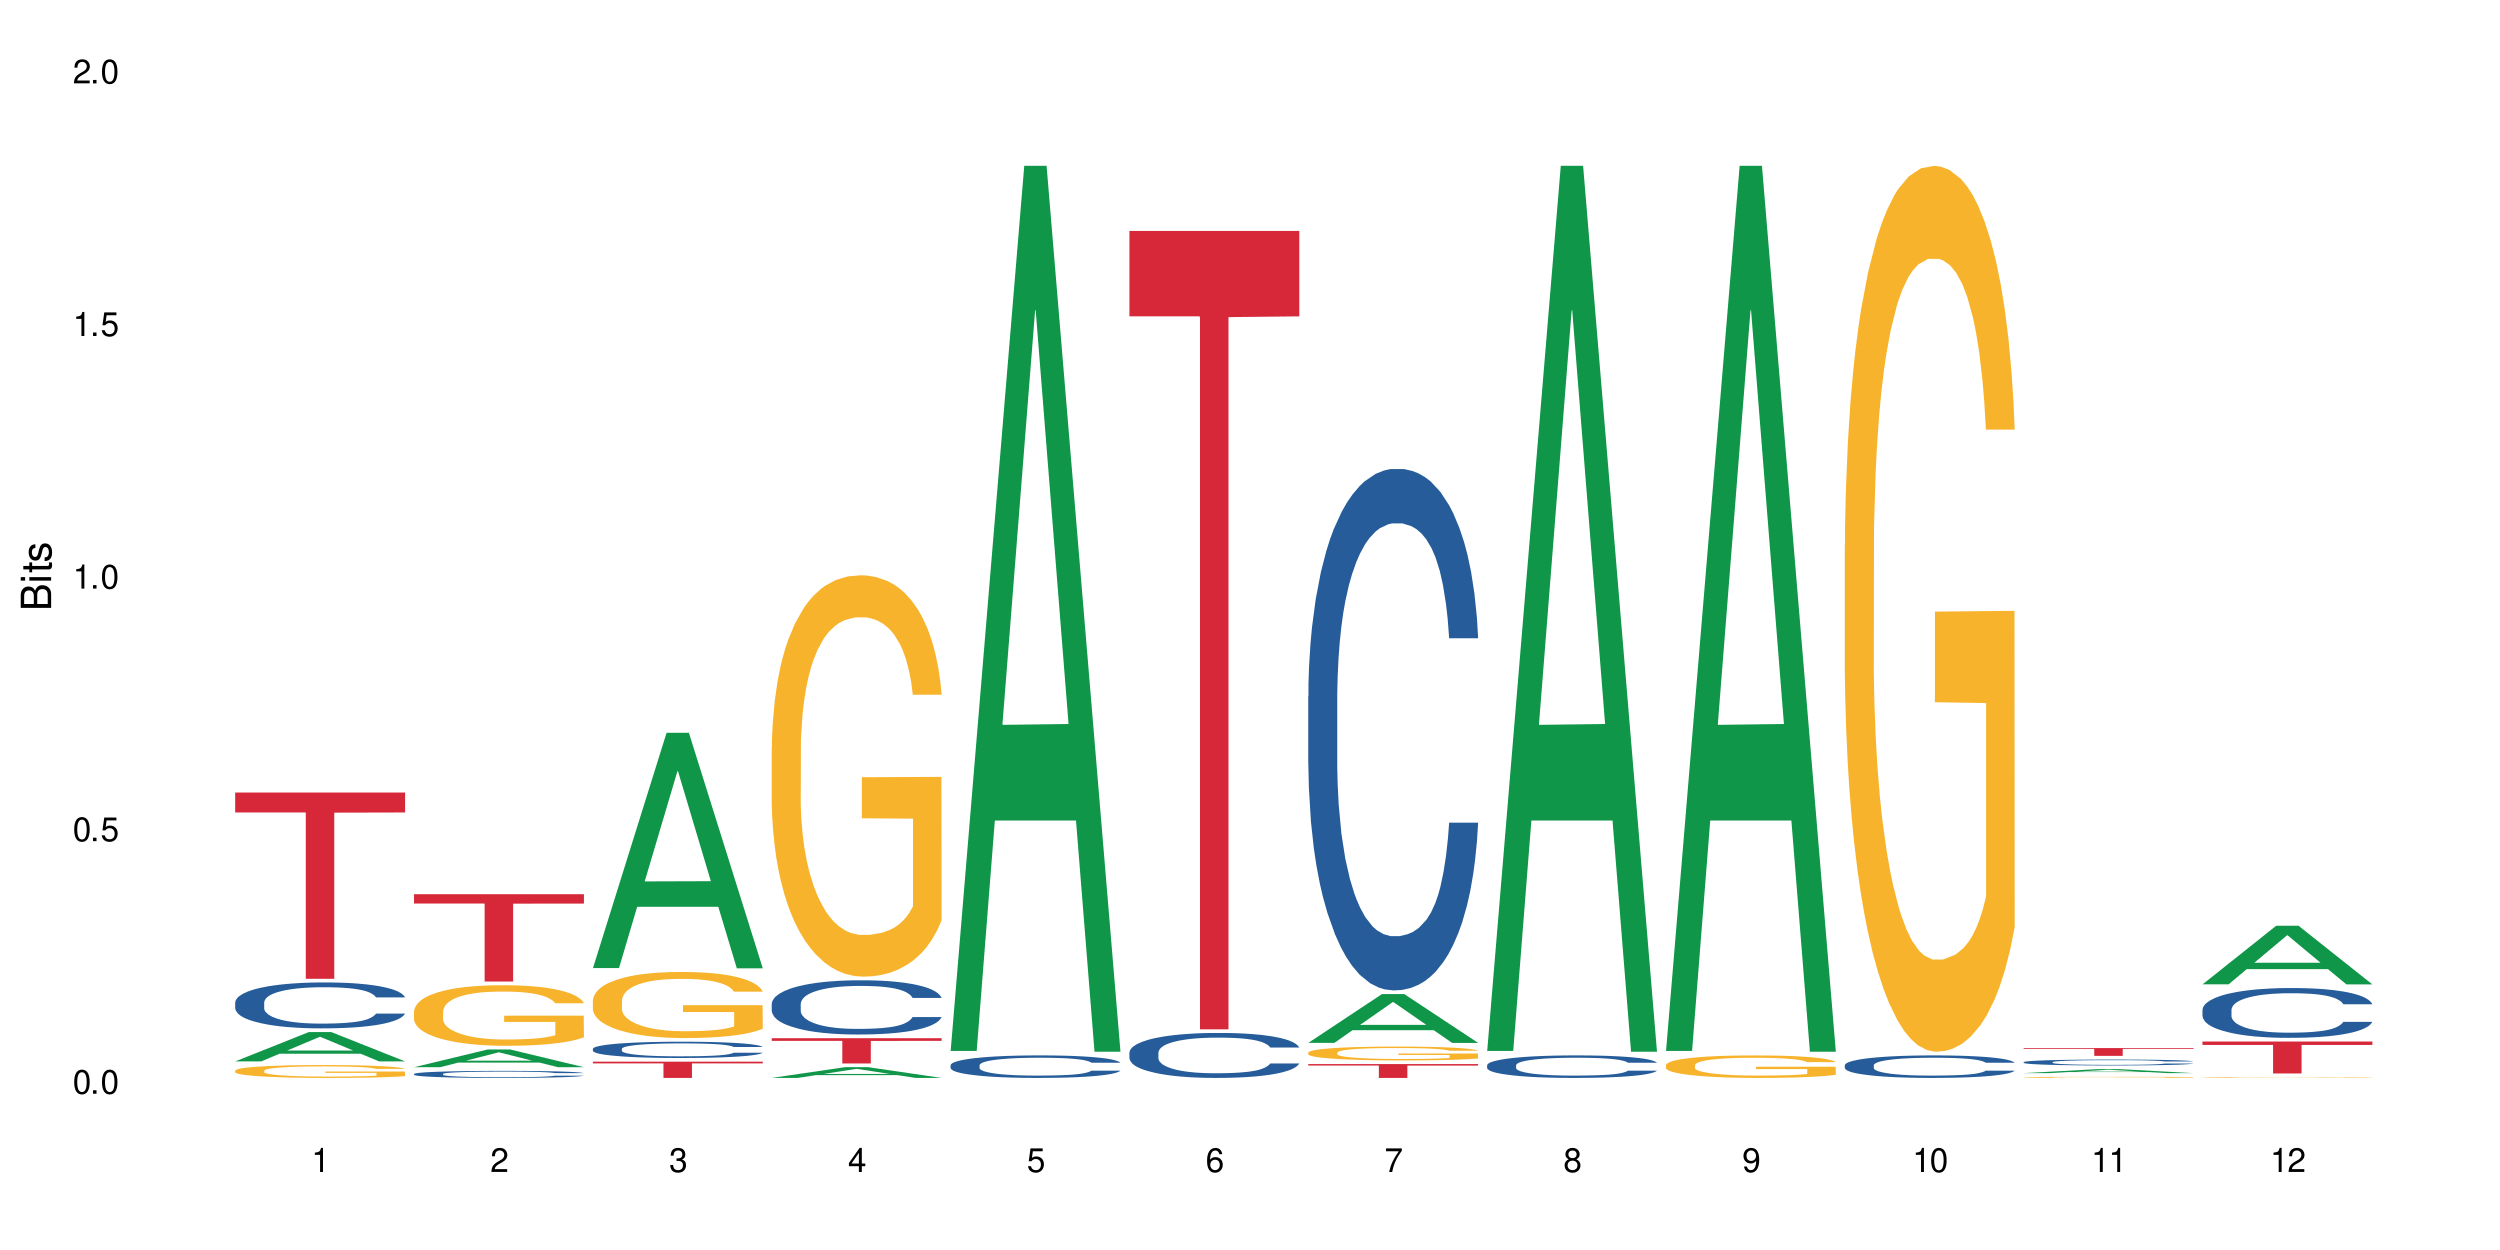 <?xml version="1.0" encoding="UTF-8"?>
<svg xmlns="http://www.w3.org/2000/svg" xmlns:xlink="http://www.w3.org/1999/xlink" width="720" height="360" viewBox="0 0 720 360">
<defs>
<g>
<g id="glyph-0-0">
</g>
<g id="glyph-0-1">
<path d="M 2.641 -6.938 C 2 -6.938 1.422 -6.656 1.078 -6.172 C 0.641 -5.562 0.406 -4.641 0.406 -3.359 C 0.406 -1.016 1.188 0.219 2.641 0.219 C 4.078 0.219 4.859 -1.016 4.859 -3.297 C 4.859 -4.641 4.656 -5.547 4.203 -6.172 C 3.844 -6.656 3.281 -6.938 2.641 -6.938 Z M 2.641 -6.188 C 3.547 -6.188 4 -5.25 4 -3.375 C 4 -1.406 3.562 -0.484 2.625 -0.484 C 1.734 -0.484 1.281 -1.438 1.281 -3.344 C 1.281 -5.25 1.734 -6.188 2.641 -6.188 Z M 2.641 -6.188 "/>
</g>
<g id="glyph-0-2">
<path d="M 1.828 -1 L 0.828 -1 L 0.828 0 L 1.828 0 Z M 1.828 -1 "/>
</g>
<g id="glyph-0-3">
<path d="M 4.562 -6.797 L 1.062 -6.797 L 0.547 -3.094 L 1.328 -3.094 C 1.719 -3.562 2.047 -3.734 2.578 -3.734 C 3.484 -3.734 4.062 -3.109 4.062 -2.094 C 4.062 -1.125 3.484 -0.531 2.578 -0.531 C 1.828 -0.531 1.375 -0.906 1.188 -1.672 L 0.328 -1.672 C 0.453 -1.109 0.547 -0.844 0.75 -0.594 C 1.125 -0.078 1.828 0.219 2.594 0.219 C 3.969 0.219 4.922 -0.781 4.922 -2.219 C 4.922 -3.562 4.031 -4.484 2.719 -4.484 C 2.25 -4.484 1.859 -4.359 1.469 -4.062 L 1.734 -5.969 L 4.562 -5.969 Z M 4.562 -6.797 "/>
</g>
<g id="glyph-0-4">
<path d="M 2.484 -4.938 L 2.484 0 L 3.328 0 L 3.328 -6.938 L 2.766 -6.938 C 2.469 -5.875 2.281 -5.734 0.984 -5.562 L 0.984 -4.938 Z M 2.484 -4.938 "/>
</g>
<g id="glyph-0-5">
<path d="M 4.859 -0.828 L 1.281 -0.828 C 1.359 -1.406 1.672 -1.781 2.5 -2.281 L 3.469 -2.828 C 4.406 -3.344 4.906 -4.062 4.906 -4.906 C 4.906 -5.484 4.672 -6.031 4.266 -6.406 C 3.859 -6.766 3.375 -6.938 2.719 -6.938 C 1.859 -6.938 1.219 -6.625 0.844 -6.031 C 0.609 -5.672 0.5 -5.234 0.484 -4.531 L 1.328 -4.531 C 1.359 -5.016 1.406 -5.281 1.531 -5.516 C 1.75 -5.938 2.188 -6.203 2.703 -6.203 C 3.469 -6.203 4.031 -5.641 4.031 -4.891 C 4.031 -4.344 3.719 -3.859 3.125 -3.516 L 2.234 -3 C 0.812 -2.172 0.406 -1.531 0.328 -0.016 L 4.859 -0.016 Z M 4.859 -0.828 "/>
</g>
<g id="glyph-0-6">
<path d="M 2.125 -3.188 L 2.578 -3.188 C 3.5 -3.188 3.984 -2.766 3.984 -1.922 C 3.984 -1.062 3.469 -0.531 2.594 -0.531 C 1.656 -0.531 1.203 -1 1.156 -2.016 L 0.312 -2.016 C 0.344 -1.453 0.438 -1.094 0.609 -0.781 C 0.953 -0.109 1.625 0.219 2.547 0.219 C 3.953 0.219 4.859 -0.625 4.859 -1.938 C 4.859 -2.828 4.516 -3.297 3.703 -3.594 C 4.344 -3.844 4.656 -4.328 4.656 -5.031 C 4.656 -6.219 3.875 -6.938 2.578 -6.938 C 1.203 -6.938 0.484 -6.172 0.453 -4.703 L 1.297 -4.703 C 1.312 -5.125 1.344 -5.359 1.453 -5.578 C 1.641 -5.969 2.062 -6.203 2.594 -6.203 C 3.344 -6.203 3.797 -5.75 3.797 -5 C 3.797 -4.516 3.609 -4.219 3.25 -4.047 C 3.016 -3.953 2.703 -3.922 2.125 -3.906 Z M 2.125 -3.188 "/>
</g>
<g id="glyph-0-7">
<path d="M 3.141 -1.672 L 3.141 0 L 3.984 0 L 3.984 -1.672 L 4.984 -1.672 L 4.984 -2.438 L 3.984 -2.438 L 3.984 -6.938 L 3.359 -6.938 L 0.266 -2.578 L 0.266 -1.672 Z M 3.141 -2.438 L 1 -2.438 L 3.141 -5.5 Z M 3.141 -2.438 "/>
</g>
<g id="glyph-0-8">
<path d="M 4.781 -5.125 C 4.609 -6.266 3.891 -6.938 2.844 -6.938 C 2.094 -6.938 1.422 -6.578 1.031 -5.953 C 0.594 -5.266 0.406 -4.422 0.406 -3.172 C 0.406 -2 0.578 -1.25 0.984 -0.641 C 1.359 -0.078 1.953 0.219 2.703 0.219 C 3.984 0.219 4.922 -0.75 4.922 -2.094 C 4.922 -3.375 4.062 -4.281 2.844 -4.281 C 2.172 -4.281 1.641 -4.031 1.281 -3.516 C 1.281 -5.234 1.828 -6.188 2.797 -6.188 C 3.391 -6.188 3.797 -5.797 3.938 -5.125 Z M 2.734 -3.531 C 3.547 -3.531 4.062 -2.953 4.062 -2.031 C 4.062 -1.156 3.484 -0.531 2.703 -0.531 C 1.922 -0.531 1.328 -1.188 1.328 -2.078 C 1.328 -2.938 1.906 -3.531 2.734 -3.531 Z M 2.734 -3.531 "/>
</g>
<g id="glyph-0-9">
<path d="M 4.984 -6.797 L 0.438 -6.797 L 0.438 -5.969 L 4.109 -5.969 C 2.5 -3.656 1.828 -2.234 1.328 0 L 2.219 0 C 2.594 -2.172 3.453 -4.047 4.984 -6.094 Z M 4.984 -6.797 "/>
</g>
<g id="glyph-0-10">
<path d="M 3.75 -3.656 C 4.469 -4.094 4.688 -4.438 4.688 -5.078 C 4.688 -6.172 3.844 -6.938 2.641 -6.938 C 1.438 -6.938 0.594 -6.172 0.594 -5.094 C 0.594 -4.438 0.812 -4.094 1.516 -3.656 C 0.734 -3.266 0.359 -2.703 0.359 -1.922 C 0.359 -0.656 1.281 0.219 2.641 0.219 C 3.984 0.219 4.922 -0.656 4.922 -1.922 C 4.922 -2.703 4.531 -3.266 3.75 -3.656 Z M 2.641 -6.188 C 3.359 -6.188 3.812 -5.75 3.812 -5.062 C 3.812 -4.406 3.344 -3.984 2.641 -3.984 C 1.922 -3.984 1.453 -4.406 1.453 -5.078 C 1.453 -5.75 1.922 -6.188 2.641 -6.188 Z M 2.641 -3.266 C 3.484 -3.266 4.062 -2.719 4.062 -1.906 C 4.062 -1.078 3.484 -0.531 2.625 -0.531 C 1.797 -0.531 1.219 -1.094 1.219 -1.906 C 1.219 -2.719 1.781 -3.266 2.641 -3.266 Z M 2.641 -3.266 "/>
</g>
<g id="glyph-0-11">
<path d="M 0.516 -1.578 C 0.672 -0.453 1.406 0.219 2.438 0.219 C 3.188 0.219 3.859 -0.141 4.266 -0.766 C 4.688 -1.453 4.891 -2.297 4.891 -3.547 C 4.891 -4.719 4.703 -5.453 4.312 -6.078 C 3.938 -6.641 3.344 -6.938 2.594 -6.938 C 1.297 -6.938 0.359 -5.969 0.359 -4.625 C 0.359 -3.344 1.234 -2.453 2.453 -2.453 C 3.094 -2.453 3.578 -2.672 4.016 -3.203 C 4 -1.484 3.469 -0.531 2.5 -0.531 C 1.906 -0.531 1.484 -0.906 1.359 -1.578 Z M 2.578 -6.203 C 3.375 -6.203 3.969 -5.531 3.969 -4.641 C 3.969 -3.797 3.391 -3.188 2.547 -3.188 C 1.734 -3.188 1.234 -3.766 1.234 -4.688 C 1.234 -5.562 1.797 -6.203 2.578 -6.203 Z M 2.578 -6.203 "/>
</g>
<g id="glyph-1-0">
</g>
<g id="glyph-1-1">
<path d="M 0 -0.953 L 0 -4.891 C 0 -5.719 -0.234 -6.344 -0.734 -6.797 C -1.188 -7.234 -1.812 -7.469 -2.5 -7.469 C -3.547 -7.469 -4.188 -7 -4.625 -5.875 C -4.984 -6.688 -5.625 -7.094 -6.531 -7.094 C -7.172 -7.094 -7.734 -6.859 -8.141 -6.391 C -8.562 -5.922 -8.75 -5.344 -8.75 -4.5 L -8.75 -0.953 Z M -4.984 -2.062 L -7.766 -2.062 L -7.766 -4.219 C -7.766 -4.844 -7.688 -5.203 -7.453 -5.5 C -7.219 -5.812 -6.859 -5.969 -6.375 -5.969 C -5.891 -5.969 -5.531 -5.812 -5.297 -5.5 C -5.062 -5.203 -4.984 -4.844 -4.984 -4.219 Z M -0.984 -2.062 L -4 -2.062 L -4 -4.781 C -4 -5.766 -3.438 -6.359 -2.484 -6.359 C -1.547 -6.359 -0.984 -5.766 -0.984 -4.781 Z M -0.984 -2.062 "/>
</g>
<g id="glyph-1-2">
<path d="M -6.281 -1.797 L -6.281 -0.797 L 0 -0.797 L 0 -1.797 Z M -8.75 -1.797 L -8.75 -0.797 L -7.484 -0.797 L -7.484 -1.797 Z M -8.75 -1.797 "/>
</g>
<g id="glyph-1-3">
<path d="M -6.281 -3.047 L -6.281 -2.016 L -8.016 -2.016 L -8.016 -1.016 L -6.281 -1.016 L -6.281 -0.172 L -5.469 -0.172 L -5.469 -1.016 L -0.719 -1.016 C -0.078 -1.016 0.281 -1.453 0.281 -2.234 C 0.281 -2.5 0.25 -2.719 0.188 -3.047 L -0.641 -3.047 C -0.609 -2.906 -0.594 -2.766 -0.594 -2.562 C -0.594 -2.141 -0.719 -2.016 -1.156 -2.016 L -5.469 -2.016 L -5.469 -3.047 Z M -6.281 -3.047 "/>
</g>
<g id="glyph-1-4">
<path d="M -4.531 -5.25 C -5.766 -5.25 -6.469 -4.422 -6.469 -2.969 C -6.469 -1.516 -5.719 -0.562 -4.547 -0.562 C -3.562 -0.562 -3.094 -1.062 -2.734 -2.562 L -2.516 -3.484 C -2.344 -4.188 -2.094 -4.469 -1.641 -4.469 C -1.047 -4.469 -0.641 -3.875 -0.641 -3 C -0.641 -2.453 -0.797 -2 -1.062 -1.75 C -1.25 -1.594 -1.422 -1.531 -1.875 -1.469 L -1.875 -0.406 C -0.422 -0.453 0.281 -1.266 0.281 -2.922 C 0.281 -4.5 -0.5 -5.516 -1.719 -5.516 C -2.656 -5.516 -3.172 -4.984 -3.469 -3.734 L -3.703 -2.766 C -3.891 -1.953 -4.156 -1.609 -4.594 -1.609 C -5.188 -1.609 -5.547 -2.125 -5.547 -2.938 C -5.547 -3.75 -5.203 -4.172 -4.531 -4.203 Z M -4.531 -5.25 "/>
</g>
</g>
</defs>
<rect x="-72" y="-36" width="864" height="432" fill="rgb(100%, 100%, 100%)" fill-opacity="1"/>
<path fill-rule="nonzero" fill="rgb(6.275%, 58.824%, 28.235%)" fill-opacity="1" d="M 67.73 305.676 L 67.785 305.668 L 88.957 297.227 L 95.387 297.227 L 116.664 305.684 L 109.188 305.684 L 103.855 303.477 L 80.488 303.477 L 75.258 305.676 L 67.73 305.676 L 82.734 302.562 L 101.711 302.555 L 92.25 298.609 L 92.145 298.602 L 92.039 298.625 L 82.684 302.555 L 82.734 302.562 Z M 67.73 305.676 "/>
<path fill-rule="nonzero" fill="rgb(14.51%, 36.078%, 60%)" fill-opacity="1" d="M 67.73 288.707 L 67.789 288.691 L 67.789 288.402 L 67.969 287.945 L 68.387 287.363 L 68.805 286.965 L 69.879 286.254 L 71.371 285.562 L 72.922 285.031 L 74.055 284.719 L 75.07 284.477 L 77.398 284.031 L 78.891 283.801 L 80.5 283.594 L 82.469 283.391 L 83.902 283.27 L 87.125 283.074 L 89.512 282.992 L 91.363 282.953 L 95.359 282.953 L 97.746 283.004 L 99.477 283.062 L 101.387 283.16 L 102.996 283.27 L 105.801 283.535 L 108.309 283.871 L 109.441 284.066 L 111.234 284.441 L 112.605 284.805 L 113.559 285.117 L 114.633 285.562 L 115.59 286.109 L 116.305 286.723 L 116.664 287.242 L 108.309 287.242 L 107.891 286.762 L 107.414 286.387 L 106.52 285.891 L 105.625 285.539 L 104.371 285.191 L 103.238 284.961 L 101.684 284.73 L 100.312 284.586 L 98.879 284.477 L 97.508 284.406 L 94.883 284.332 L 91.84 284.332 L 90.707 284.355 L 88.379 284.453 L 87.125 284.539 L 85.336 284.707 L 84.082 284.863 L 82.59 285.105 L 81.574 285.312 L 80.32 285.625 L 79.426 285.902 L 78.414 286.301 L 77.816 286.602 L 77.277 286.941 L 76.801 287.34 L 76.441 287.762 L 76.203 288.211 L 76.086 288.645 L 76.086 290.516 L 76.203 290.953 L 76.504 291.461 L 77.277 292.195 L 78.414 292.836 L 79.727 293.344 L 80.977 293.707 L 81.695 293.875 L 82.648 294.07 L 84.141 294.309 L 86.289 294.551 L 87.543 294.648 L 89.453 294.746 L 91.422 294.793 L 94.047 294.793 L 96.375 294.746 L 97.926 294.684 L 99.535 294.59 L 101.746 294.383 L 103.117 294.191 L 104.312 293.961 L 105.207 293.73 L 105.801 293.539 L 106.699 293.164 L 107.414 292.754 L 107.949 292.328 L 108.309 291.918 L 116.664 291.918 L 116.305 292.402 L 115.77 292.871 L 115.23 293.223 L 114.395 293.645 L 113.441 294.02 L 112.066 294.441 L 110.934 294.723 L 109.441 295.023 L 108.07 295.254 L 106.578 295.457 L 104.371 295.699 L 102.938 295.82 L 101.387 295.93 L 99.535 296.027 L 97.211 296.109 L 94.703 296.16 L 92.375 296.172 L 89.871 296.148 L 88.02 296.098 L 85.574 295.988 L 82.531 295.773 L 80.32 295.543 L 78.59 295.312 L 77.102 295.07 L 75.43 294.746 L 73.281 294.215 L 71.969 293.805 L 71.074 293.465 L 70.059 292.992 L 69.344 292.57 L 68.508 291.895 L 67.91 291.035 L 67.73 290.371 Z M 67.73 288.707 "/>
<path fill-rule="nonzero" fill="rgb(96.863%, 70.196%, 16.863%)" fill-opacity="1" d="M 67.73 308.324 L 67.789 308.32 L 67.789 308.254 L 68.031 308.102 L 68.625 307.891 L 69.402 307.719 L 70.238 307.586 L 70.773 307.512 L 71.668 307.414 L 72.445 307.336 L 74.414 307.188 L 76.922 307.043 L 78.293 306.984 L 79.844 306.926 L 82.051 306.859 L 83.066 306.836 L 86.172 306.785 L 89.691 306.75 L 93.57 306.738 L 95.359 306.742 L 97.805 306.758 L 101.148 306.793 L 103.059 306.828 L 104.551 306.859 L 106.102 306.906 L 108.012 306.973 L 109.801 307.055 L 111.234 307.137 L 112.664 307.238 L 113.859 307.344 L 114.871 307.465 L 115.77 307.605 L 116.305 307.723 L 116.664 307.84 L 108.367 307.84 L 107.891 307.723 L 107.355 307.633 L 106.461 307.52 L 105.562 307.438 L 104.668 307.375 L 102.996 307.285 L 101.566 307.234 L 99.777 307.188 L 98.047 307.156 L 96.074 307.137 L 94.883 307.129 L 91.719 307.129 L 88.855 307.152 L 87.184 307.18 L 85.992 307.207 L 84.32 307.258 L 83.305 307.297 L 82.707 307.324 L 80.918 307.43 L 79.727 307.523 L 79.07 307.59 L 78.234 307.688 L 77.637 307.781 L 76.98 307.914 L 76.621 308.016 L 76.145 308.246 L 76.086 308.855 L 76.266 308.984 L 76.621 309.121 L 77.102 309.246 L 77.816 309.371 L 78.531 309.473 L 79.785 309.602 L 80.859 309.691 L 81.695 309.75 L 83.305 309.84 L 83.961 309.871 L 85.512 309.93 L 87.125 309.977 L 89.094 310.02 L 90.586 310.039 L 92.973 310.055 L 96.016 310.055 L 99.598 310.035 L 101.863 310.008 L 103.414 309.98 L 104.43 309.957 L 105.684 309.922 L 106.578 309.887 L 107.414 309.852 L 108.43 309.793 L 108.43 308.984 L 93.688 308.98 L 93.688 308.602 L 116.602 308.598 L 116.664 309.922 L 115.41 310.012 L 113.859 310.102 L 112.367 310.168 L 110.816 310.227 L 108.605 310.289 L 106.816 310.328 L 104.07 310.379 L 101.566 310.406 L 98.941 310.43 L 96.613 310.438 L 93.867 310.441 L 91.422 310.434 L 88.797 310.414 L 86.707 310.387 L 84.797 310.352 L 82.887 310.309 L 80.5 310.238 L 78.949 310.18 L 77.34 310.109 L 75.727 310.027 L 74.297 309.934 L 73.34 309.863 L 72.387 309.781 L 71.371 309.68 L 70.418 309.566 L 69.699 309.461 L 69.043 309.344 L 68.566 309.23 L 68.09 309.078 L 67.852 308.957 L 67.73 308.852 Z M 67.73 308.324 "/>
<path fill-rule="nonzero" fill="rgb(83.922%, 15.686%, 22.353%)" fill-opacity="1" d="M 67.73 228.25 L 116.664 228.25 L 116.664 233.992 L 96.27 234.043 L 96.27 281.898 L 88.066 281.898 L 88.066 234.094 L 87.945 233.992 L 67.73 233.992 Z M 67.73 228.25 "/>
<path fill-rule="nonzero" fill="rgb(6.275%, 58.824%, 28.235%)" fill-opacity="1" d="M 119.238 307.352 L 119.289 307.348 L 140.465 302.246 L 146.895 302.246 L 168.172 307.359 L 160.695 307.359 L 155.363 306.023 L 131.996 306.023 L 126.766 307.352 L 119.238 307.352 L 134.242 305.473 L 153.219 305.465 L 143.758 303.082 L 143.652 303.078 L 143.547 303.09 L 134.191 305.465 L 134.242 305.473 Z M 119.238 307.352 "/>
<path fill-rule="nonzero" fill="rgb(14.51%, 36.078%, 60%)" fill-opacity="1" d="M 119.238 309.297 L 119.297 309.293 L 119.297 309.25 L 119.477 309.18 L 119.895 309.09 L 120.312 309.027 L 121.387 308.918 L 122.879 308.812 L 124.43 308.73 L 125.562 308.684 L 126.578 308.648 L 128.906 308.578 L 130.398 308.543 L 132.008 308.512 L 133.977 308.48 L 135.41 308.461 L 138.633 308.43 L 141.02 308.418 L 142.871 308.414 L 146.867 308.414 L 149.254 308.422 L 150.984 308.43 L 152.895 308.445 L 154.504 308.461 L 157.309 308.5 L 159.816 308.555 L 160.949 308.582 L 162.742 308.641 L 164.113 308.695 L 165.066 308.746 L 166.141 308.812 L 167.098 308.898 L 167.812 308.992 L 168.172 309.07 L 159.816 309.07 L 159.398 308.996 L 158.922 308.941 L 158.027 308.863 L 157.133 308.809 L 155.879 308.758 L 154.746 308.719 L 153.191 308.684 L 151.82 308.664 L 150.387 308.648 L 149.016 308.637 L 146.391 308.625 L 143.348 308.625 L 142.211 308.629 L 139.887 308.645 L 138.633 308.656 L 136.844 308.684 L 135.59 308.707 L 134.098 308.742 L 133.082 308.773 L 131.828 308.824 L 130.934 308.867 L 129.922 308.926 L 129.324 308.973 L 128.785 309.023 L 128.309 309.086 L 127.949 309.152 L 127.711 309.219 L 127.594 309.285 L 127.594 309.574 L 127.711 309.641 L 128.012 309.719 L 128.785 309.832 L 129.922 309.93 L 131.234 310.008 L 132.484 310.062 L 133.203 310.09 L 134.156 310.117 L 135.648 310.156 L 137.797 310.191 L 139.051 310.207 L 140.961 310.223 L 142.93 310.23 L 145.555 310.23 L 147.883 310.223 L 149.434 310.215 L 151.043 310.199 L 153.254 310.168 L 154.625 310.137 L 155.816 310.102 L 156.715 310.066 L 157.309 310.039 L 158.207 309.98 L 158.922 309.918 L 159.457 309.852 L 159.816 309.789 L 168.172 309.789 L 167.812 309.863 L 167.277 309.934 L 166.738 309.988 L 165.902 310.055 L 164.949 310.109 L 163.574 310.176 L 162.441 310.219 L 160.949 310.266 L 159.578 310.301 L 158.086 310.332 L 155.879 310.367 L 154.445 310.387 L 152.895 310.402 L 151.043 310.418 L 148.719 310.434 L 146.211 310.441 L 143.883 310.441 L 141.379 310.438 L 139.527 310.43 L 137.082 310.414 L 134.039 310.379 L 131.828 310.344 L 130.098 310.309 L 128.605 310.273 L 126.938 310.223 L 124.789 310.141 L 123.477 310.078 L 122.582 310.027 L 121.566 309.953 L 120.852 309.891 L 120.016 309.785 L 119.418 309.652 L 119.238 309.551 Z M 119.238 309.297 "/>
<path fill-rule="nonzero" fill="rgb(96.863%, 70.196%, 16.863%)" fill-opacity="1" d="M 119.238 291.219 L 119.297 291.203 L 119.297 290.883 L 119.535 290.164 L 120.133 289.18 L 120.91 288.367 L 121.746 287.727 L 122.281 287.395 L 123.176 286.914 L 123.953 286.566 L 125.922 285.848 L 128.43 285.18 L 129.801 284.891 L 131.352 284.621 L 133.559 284.32 L 134.574 284.207 L 137.676 283.953 L 141.199 283.793 L 145.078 283.746 L 146.867 283.762 L 149.312 283.824 L 152.656 284 L 154.566 284.16 L 156.059 284.32 L 157.609 284.527 L 159.52 284.844 L 161.309 285.227 L 162.742 285.609 L 164.172 286.086 L 165.367 286.598 L 166.379 287.156 L 167.277 287.824 L 167.812 288.383 L 168.172 288.938 L 159.875 288.938 L 159.398 288.383 L 158.863 287.953 L 157.965 287.426 L 157.07 287.043 L 156.176 286.742 L 154.504 286.328 L 153.074 286.07 L 151.281 285.848 L 149.551 285.703 L 147.582 285.609 L 146.391 285.578 L 143.227 285.578 L 140.363 285.688 L 138.691 285.816 L 137.5 285.945 L 135.828 286.184 L 134.812 286.375 L 134.215 286.5 L 132.426 286.996 L 131.234 287.441 L 130.578 287.746 L 129.742 288.223 L 129.145 288.652 L 128.488 289.289 L 128.129 289.77 L 127.652 290.852 L 127.594 293.719 L 127.773 294.324 L 128.129 294.977 L 128.605 295.551 L 129.324 296.156 L 130.039 296.617 L 131.293 297.238 L 132.367 297.652 L 133.203 297.926 L 134.812 298.355 L 135.469 298.5 L 137.02 298.785 L 138.633 299.008 L 140.602 299.199 L 142.094 299.297 L 144.48 299.375 L 147.523 299.375 L 151.105 299.277 L 153.371 299.152 L 154.922 299.023 L 155.938 298.914 L 157.191 298.738 L 158.086 298.578 L 158.922 298.402 L 159.938 298.133 L 159.938 294.324 L 145.195 294.309 L 145.195 292.523 L 168.109 292.508 L 168.172 298.738 L 166.918 299.168 L 165.367 299.582 L 163.875 299.902 L 162.324 300.172 L 160.113 300.473 L 158.324 300.664 L 155.578 300.887 L 153.074 301.031 L 150.449 301.129 L 148.121 301.176 L 145.375 301.191 L 142.93 301.16 L 140.305 301.062 L 138.215 300.938 L 136.305 300.777 L 134.395 300.57 L 132.008 300.234 L 130.457 299.965 L 128.848 299.629 L 127.234 299.23 L 125.801 298.801 L 124.848 298.465 L 123.895 298.086 L 122.879 297.605 L 121.926 297.066 L 121.207 296.57 L 120.551 296.012 L 120.074 295.488 L 119.598 294.77 L 119.359 294.195 L 119.238 293.703 Z M 119.238 291.219 "/>
<path fill-rule="nonzero" fill="rgb(83.922%, 15.686%, 22.353%)" fill-opacity="1" d="M 119.238 257.535 L 168.172 257.535 L 168.172 260.227 L 147.777 260.254 L 147.777 282.691 L 139.574 282.691 L 139.574 260.277 L 139.453 260.227 L 119.238 260.227 Z M 119.238 257.535 "/>
<path fill-rule="nonzero" fill="rgb(6.275%, 58.824%, 28.235%)" fill-opacity="1" d="M 170.746 278.809 L 170.797 278.742 L 191.973 211.047 L 198.402 211.047 L 219.68 278.871 L 212.203 278.871 L 206.871 261.168 L 183.504 261.168 L 178.273 278.809 L 170.746 278.809 L 185.75 253.844 L 204.727 253.781 L 195.266 222.129 L 195.16 222.062 L 195.055 222.254 L 185.699 253.781 L 185.75 253.844 Z M 170.746 278.809 "/>
<path fill-rule="nonzero" fill="rgb(14.51%, 36.078%, 60%)" fill-opacity="1" d="M 170.746 302.055 L 170.805 302.051 L 170.805 301.949 L 170.984 301.785 L 171.402 301.578 L 171.82 301.438 L 172.895 301.184 L 174.387 300.941 L 175.938 300.754 L 177.07 300.641 L 178.086 300.555 L 180.414 300.398 L 181.906 300.316 L 183.516 300.242 L 185.484 300.172 L 186.918 300.129 L 190.141 300.059 L 192.527 300.027 L 194.375 300.016 L 198.375 300.016 L 200.762 300.035 L 202.492 300.055 L 204.402 300.09 L 206.012 300.129 L 208.816 300.223 L 211.324 300.344 L 212.457 300.41 L 214.25 300.543 L 215.621 300.672 L 216.574 300.781 L 217.648 300.941 L 218.605 301.133 L 219.32 301.352 L 219.68 301.535 L 211.324 301.535 L 210.906 301.367 L 210.43 301.234 L 209.535 301.059 L 208.641 300.934 L 207.387 300.809 L 206.25 300.727 L 204.699 300.645 L 203.328 300.594 L 201.895 300.555 L 200.523 300.531 L 197.898 300.504 L 194.855 300.504 L 193.719 300.512 L 191.395 300.547 L 190.141 300.578 L 188.352 300.637 L 187.098 300.691 L 185.605 300.777 L 184.59 300.852 L 183.336 300.961 L 182.441 301.062 L 181.426 301.203 L 180.832 301.309 L 180.293 301.43 L 179.816 301.57 L 179.457 301.723 L 179.219 301.879 L 179.102 302.035 L 179.102 302.695 L 179.219 302.852 L 179.52 303.031 L 180.293 303.293 L 181.426 303.52 L 182.742 303.699 L 183.992 303.828 L 184.711 303.887 L 185.664 303.957 L 187.156 304.043 L 189.305 304.129 L 190.559 304.16 L 192.469 304.195 L 194.438 304.215 L 197.062 304.215 L 199.391 304.195 L 200.941 304.176 L 202.551 304.141 L 204.762 304.066 L 206.133 304 L 207.324 303.918 L 208.223 303.836 L 208.816 303.77 L 209.711 303.637 L 210.43 303.488 L 210.965 303.34 L 211.324 303.195 L 219.68 303.195 L 219.32 303.367 L 218.785 303.531 L 218.246 303.656 L 217.41 303.805 L 216.457 303.938 L 215.082 304.09 L 213.949 304.188 L 212.457 304.293 L 211.086 304.375 L 209.594 304.449 L 207.387 304.535 L 205.953 304.578 L 204.402 304.617 L 202.551 304.648 L 200.227 304.68 L 197.719 304.695 L 195.391 304.703 L 192.887 304.691 L 191.035 304.676 L 188.59 304.637 L 185.547 304.559 L 183.336 304.48 L 181.605 304.398 L 180.113 304.312 L 178.445 304.195 L 176.297 304.008 L 174.984 303.863 L 174.086 303.742 L 173.074 303.574 L 172.355 303.426 L 171.523 303.184 L 170.926 302.883 L 170.746 302.645 Z M 170.746 302.055 "/>
<path fill-rule="nonzero" fill="rgb(96.863%, 70.196%, 16.863%)" fill-opacity="1" d="M 170.746 288.078 L 170.805 288.062 L 170.805 287.715 L 171.043 286.934 L 171.641 285.855 L 172.418 284.969 L 173.254 284.273 L 173.789 283.906 L 174.684 283.387 L 175.461 283.004 L 177.43 282.223 L 179.938 281.492 L 181.309 281.18 L 182.859 280.883 L 185.066 280.551 L 186.082 280.43 L 189.184 280.152 L 192.707 279.977 L 196.586 279.926 L 198.375 279.945 L 200.82 280.012 L 204.164 280.203 L 206.074 280.379 L 207.566 280.551 L 209.117 280.777 L 211.027 281.125 L 212.816 281.543 L 214.25 281.961 L 215.68 282.48 L 216.875 283.039 L 217.887 283.645 L 218.785 284.375 L 219.32 284.984 L 219.68 285.594 L 211.383 285.594 L 210.906 284.984 L 210.371 284.516 L 209.473 283.941 L 208.578 283.523 L 207.684 283.195 L 206.012 282.742 L 204.582 282.465 L 202.789 282.223 L 201.059 282.066 L 199.09 281.961 L 197.898 281.926 L 194.734 281.926 L 191.871 282.047 L 190.199 282.188 L 189.008 282.324 L 187.336 282.586 L 186.32 282.793 L 185.723 282.934 L 183.934 283.473 L 182.742 283.961 L 182.086 284.289 L 181.25 284.812 L 180.652 285.281 L 179.996 285.977 L 179.637 286.496 L 179.16 287.68 L 179.102 290.809 L 179.281 291.469 L 179.637 292.184 L 180.113 292.809 L 180.832 293.469 L 181.547 293.973 L 182.801 294.648 L 183.875 295.102 L 184.711 295.398 L 186.32 295.867 L 186.977 296.023 L 188.527 296.336 L 190.141 296.578 L 192.109 296.789 L 193.602 296.895 L 195.988 296.98 L 199.031 296.98 L 202.613 296.875 L 204.879 296.734 L 206.43 296.598 L 207.445 296.477 L 208.699 296.285 L 209.594 296.109 L 210.43 295.918 L 211.445 295.625 L 211.445 291.469 L 196.703 291.453 L 196.703 289.504 L 219.617 289.488 L 219.68 296.285 L 218.426 296.754 L 216.875 297.207 L 215.383 297.555 L 213.832 297.848 L 211.621 298.18 L 209.832 298.387 L 207.086 298.633 L 204.582 298.789 L 201.957 298.891 L 199.629 298.945 L 196.883 298.961 L 194.438 298.926 L 191.812 298.824 L 189.723 298.684 L 187.812 298.508 L 185.902 298.285 L 183.516 297.918 L 181.965 297.621 L 180.355 297.258 L 178.742 296.824 L 177.309 296.355 L 176.355 295.988 L 175.402 295.57 L 174.387 295.051 L 173.43 294.461 L 172.715 293.922 L 172.059 293.312 L 171.582 292.738 L 171.105 291.957 L 170.867 291.328 L 170.746 290.793 Z M 170.746 288.078 "/>
<path fill-rule="nonzero" fill="rgb(83.922%, 15.686%, 22.353%)" fill-opacity="1" d="M 170.746 305.758 L 219.68 305.758 L 219.68 306.258 L 199.285 306.262 L 199.285 310.441 L 191.078 310.441 L 191.078 306.266 L 190.961 306.258 L 170.746 306.258 Z M 170.746 305.758 "/>
<path fill-rule="nonzero" fill="rgb(6.275%, 58.824%, 28.235%)" fill-opacity="1" d="M 222.254 310.438 L 222.305 310.434 L 243.48 307.328 L 249.91 307.328 L 271.188 310.441 L 263.711 310.441 L 258.379 309.629 L 235.008 309.629 L 229.781 310.438 L 222.254 310.438 L 237.258 309.293 L 256.234 309.289 L 246.773 307.84 L 246.668 307.836 L 246.562 307.844 L 237.207 309.289 L 237.258 309.293 Z M 222.254 310.438 "/>
<path fill-rule="nonzero" fill="rgb(14.51%, 36.078%, 60%)" fill-opacity="1" d="M 222.254 289.125 L 222.312 289.109 L 222.312 288.766 L 222.492 288.227 L 222.91 287.539 L 223.328 287.07 L 224.402 286.227 L 225.895 285.414 L 227.445 284.785 L 228.578 284.414 L 229.594 284.129 L 231.922 283.602 L 233.414 283.332 L 235.023 283.09 L 236.992 282.844 L 238.426 282.703 L 241.648 282.477 L 244.035 282.375 L 245.883 282.332 L 249.883 282.332 L 252.27 282.391 L 254 282.461 L 255.91 282.574 L 257.52 282.703 L 260.324 283.016 L 262.832 283.418 L 263.965 283.645 L 265.754 284.086 L 267.129 284.516 L 268.082 284.887 L 269.156 285.414 L 270.113 286.055 L 270.828 286.785 L 271.188 287.398 L 262.832 287.398 L 262.414 286.828 L 261.938 286.383 L 261.043 285.801 L 260.145 285.387 L 258.895 284.973 L 257.758 284.699 L 256.207 284.43 L 254.836 284.258 L 253.402 284.129 L 252.031 284.043 L 249.406 283.957 L 246.363 283.957 L 245.227 283.988 L 242.902 284.102 L 241.648 284.203 L 239.855 284.402 L 238.605 284.586 L 237.113 284.871 L 236.098 285.113 L 234.844 285.484 L 233.949 285.812 L 232.934 286.285 L 232.34 286.641 L 231.801 287.039 L 231.324 287.512 L 230.965 288.012 L 230.727 288.539 L 230.609 289.051 L 230.609 291.266 L 230.727 291.777 L 231.027 292.379 L 231.801 293.246 L 232.934 294.004 L 234.25 294.602 L 235.5 295.031 L 236.219 295.23 L 237.172 295.461 L 238.664 295.746 L 240.812 296.031 L 242.066 296.145 L 243.977 296.258 L 245.945 296.316 L 248.57 296.316 L 250.898 296.258 L 252.449 296.188 L 254.059 296.074 L 256.266 295.832 L 257.641 295.602 L 258.832 295.332 L 259.73 295.059 L 260.324 294.832 L 261.219 294.391 L 261.938 293.902 L 262.473 293.406 L 262.832 292.918 L 271.188 292.918 L 270.828 293.492 L 270.289 294.047 L 269.754 294.461 L 268.918 294.961 L 267.965 295.402 L 266.59 295.902 L 265.457 296.23 L 263.965 296.586 L 262.594 296.859 L 261.102 297.102 L 258.895 297.387 L 257.461 297.527 L 255.91 297.656 L 254.059 297.77 L 251.73 297.871 L 249.227 297.93 L 246.898 297.941 L 244.391 297.914 L 242.543 297.855 L 240.098 297.727 L 237.051 297.473 L 234.844 297.199 L 233.113 296.93 L 231.621 296.645 L 229.953 296.258 L 227.805 295.629 L 226.492 295.145 L 225.594 294.746 L 224.582 294.191 L 223.863 293.691 L 223.031 292.891 L 222.434 291.879 L 222.254 291.094 Z M 222.254 289.125 "/>
<path fill-rule="nonzero" fill="rgb(96.863%, 70.196%, 16.863%)" fill-opacity="1" d="M 222.254 215.188 L 222.312 215.082 L 222.312 212.973 L 222.551 208.219 L 223.148 201.676 L 223.926 196.289 L 224.762 192.066 L 225.297 189.852 L 226.191 186.684 L 226.969 184.359 L 228.938 179.609 L 231.445 175.176 L 232.816 173.277 L 234.367 171.48 L 236.574 169.477 L 237.59 168.734 L 240.691 167.047 L 244.215 165.992 L 248.094 165.676 L 249.883 165.781 L 252.328 166.203 L 255.672 167.363 L 257.582 168.418 L 259.07 169.477 L 260.625 170.848 L 262.535 172.957 L 264.324 175.492 L 265.754 178.027 L 267.188 181.195 L 268.383 184.57 L 269.395 188.266 L 270.289 192.699 L 270.828 196.395 L 271.188 200.09 L 262.891 200.09 L 262.414 196.395 L 261.875 193.547 L 260.98 190.062 L 260.086 187.527 L 259.191 185.523 L 257.52 182.777 L 256.09 181.09 L 254.297 179.609 L 252.566 178.66 L 250.598 178.027 L 249.406 177.816 L 246.242 177.816 L 243.379 178.555 L 241.707 179.398 L 240.516 180.242 L 238.844 181.828 L 237.828 183.094 L 237.23 183.938 L 235.441 187.211 L 234.25 190.168 L 233.59 192.172 L 232.758 195.34 L 232.16 198.191 L 231.504 202.414 L 231.145 205.582 L 230.668 212.762 L 230.609 231.762 L 230.785 235.773 L 231.145 240.102 L 231.621 243.902 L 232.34 247.914 L 233.055 250.977 L 234.309 255.094 L 235.383 257.84 L 236.219 259.633 L 237.828 262.484 L 238.484 263.434 L 240.035 265.336 L 241.648 266.812 L 243.617 268.082 L 245.109 268.715 L 247.496 269.242 L 250.539 269.242 L 254.121 268.609 L 256.387 267.762 L 257.938 266.918 L 258.953 266.18 L 260.207 265.02 L 261.102 263.965 L 261.938 262.801 L 262.949 261.008 L 262.949 235.773 L 248.211 235.668 L 248.211 223.844 L 271.125 223.738 L 271.188 265.02 L 269.934 267.871 L 268.383 270.613 L 266.891 272.727 L 265.34 274.52 L 263.129 276.527 L 261.34 277.793 L 258.594 279.27 L 256.09 280.223 L 253.465 280.855 L 251.137 281.172 L 248.391 281.277 L 245.945 281.066 L 243.32 280.434 L 241.23 279.586 L 239.32 278.531 L 237.41 277.16 L 235.023 274.941 L 233.473 273.148 L 231.859 270.93 L 230.25 268.293 L 228.816 265.441 L 227.863 263.223 L 226.91 260.691 L 225.895 257.523 L 224.938 253.934 L 224.223 250.66 L 223.566 246.965 L 223.09 243.48 L 222.613 238.73 L 222.375 234.93 L 222.254 231.656 Z M 222.254 215.188 "/>
<path fill-rule="nonzero" fill="rgb(83.922%, 15.686%, 22.353%)" fill-opacity="1" d="M 222.254 298.996 L 271.188 298.996 L 271.188 299.777 L 250.793 299.781 L 250.793 306.273 L 242.586 306.273 L 242.586 299.789 L 242.469 299.777 L 222.254 299.777 Z M 222.254 298.996 "/>
<path fill-rule="nonzero" fill="rgb(6.275%, 58.824%, 28.235%)" fill-opacity="1" d="M 273.762 302.668 L 273.812 302.426 L 294.984 47.758 L 301.418 47.758 L 322.695 302.906 L 315.219 302.906 L 309.887 236.305 L 286.516 236.305 L 281.289 302.668 L 273.762 302.668 L 288.766 208.754 L 307.742 208.512 L 298.281 89.445 L 298.176 89.203 L 298.07 89.922 L 288.711 208.512 L 288.766 208.754 Z M 273.762 302.668 "/>
<path fill-rule="nonzero" fill="rgb(14.51%, 36.078%, 60%)" fill-opacity="1" d="M 273.762 306.781 L 273.82 306.773 L 273.82 306.633 L 274 306.406 L 274.418 306.121 L 274.836 305.926 L 275.91 305.578 L 277.402 305.242 L 278.953 304.98 L 280.086 304.824 L 281.102 304.707 L 283.43 304.488 L 284.922 304.375 L 286.531 304.273 L 288.5 304.176 L 289.934 304.113 L 293.156 304.02 L 295.543 303.98 L 297.391 303.961 L 301.391 303.961 L 303.777 303.984 L 305.508 304.016 L 307.418 304.062 L 309.027 304.113 L 311.832 304.246 L 314.34 304.41 L 315.473 304.508 L 317.262 304.691 L 318.637 304.867 L 319.59 305.02 L 320.664 305.242 L 321.621 305.508 L 322.336 305.809 L 322.695 306.062 L 314.34 306.062 L 313.922 305.828 L 313.445 305.645 L 312.551 305.398 L 311.652 305.23 L 310.402 305.059 L 309.266 304.945 L 307.715 304.832 L 306.344 304.762 L 304.91 304.707 L 303.539 304.672 L 300.914 304.637 L 297.871 304.637 L 296.734 304.648 L 294.41 304.695 L 293.156 304.738 L 291.363 304.82 L 290.113 304.898 L 288.621 305.016 L 287.605 305.117 L 286.352 305.27 L 285.457 305.406 L 284.441 305.602 L 283.848 305.75 L 283.309 305.914 L 282.832 306.109 L 282.473 306.32 L 282.234 306.539 L 282.117 306.75 L 282.117 307.668 L 282.234 307.883 L 282.535 308.133 L 283.309 308.492 L 284.441 308.805 L 285.754 309.055 L 287.008 309.234 L 287.727 309.316 L 288.68 309.41 L 290.172 309.527 L 292.32 309.648 L 293.574 309.695 L 295.484 309.742 L 297.453 309.766 L 300.078 309.766 L 302.406 309.742 L 303.957 309.711 L 305.566 309.664 L 307.773 309.566 L 309.148 309.469 L 310.34 309.355 L 311.234 309.246 L 311.832 309.148 L 312.727 308.965 L 313.445 308.766 L 313.98 308.559 L 314.34 308.355 L 322.695 308.355 L 322.336 308.594 L 321.797 308.824 L 321.262 308.996 L 320.426 309.203 L 319.473 309.387 L 318.098 309.594 L 316.965 309.73 L 315.473 309.879 L 314.102 309.992 L 312.609 310.094 L 310.402 310.211 L 308.969 310.27 L 307.418 310.324 L 305.566 310.371 L 303.238 310.41 L 300.734 310.434 L 298.406 310.441 L 295.898 310.43 L 294.051 310.406 L 291.605 310.352 L 288.559 310.246 L 286.352 310.133 L 284.621 310.02 L 283.129 309.902 L 281.461 309.742 L 279.312 309.48 L 278 309.281 L 277.102 309.113 L 276.09 308.883 L 275.371 308.676 L 274.535 308.344 L 273.941 307.922 L 273.762 307.598 Z M 273.762 306.781 "/>
<path fill-rule="nonzero" fill="rgb(14.51%, 36.078%, 60%)" fill-opacity="1" d="M 325.27 303.129 L 325.328 303.117 L 325.328 302.832 L 325.508 302.383 L 325.926 301.816 L 326.344 301.426 L 327.418 300.727 L 328.91 300.051 L 330.461 299.531 L 331.594 299.223 L 332.609 298.988 L 334.938 298.551 L 336.43 298.324 L 338.039 298.125 L 340.008 297.922 L 341.441 297.805 L 344.664 297.613 L 347.051 297.531 L 348.898 297.496 L 352.898 297.496 L 355.285 297.543 L 357.016 297.602 L 358.926 297.699 L 360.535 297.805 L 363.34 298.062 L 365.848 298.395 L 366.98 298.586 L 368.77 298.953 L 370.145 299.309 L 371.098 299.613 L 372.172 300.051 L 373.129 300.586 L 373.844 301.188 L 374.199 301.695 L 365.848 301.695 L 365.43 301.223 L 364.953 300.855 L 364.055 300.371 L 363.16 300.027 L 361.91 299.684 L 360.773 299.461 L 359.223 299.234 L 357.852 299.094 L 356.418 298.988 L 355.047 298.918 L 352.422 298.844 L 349.379 298.844 L 348.242 298.867 L 345.914 298.965 L 344.664 299.047 L 342.871 299.211 L 341.621 299.367 L 340.129 299.602 L 339.113 299.805 L 337.859 300.113 L 336.965 300.383 L 335.949 300.773 L 335.355 301.07 L 334.816 301.402 L 334.34 301.793 L 333.98 302.207 L 333.742 302.645 L 333.625 303.07 L 333.625 304.902 L 333.742 305.328 L 334.039 305.828 L 334.816 306.547 L 335.949 307.176 L 337.262 307.672 L 338.516 308.027 L 339.234 308.191 L 340.188 308.383 L 341.68 308.621 L 343.828 308.855 L 345.082 308.949 L 346.988 309.047 L 348.961 309.094 L 351.586 309.094 L 353.914 309.047 L 355.465 308.984 L 357.074 308.891 L 359.281 308.691 L 360.656 308.5 L 361.848 308.277 L 362.742 308.051 L 363.34 307.863 L 364.234 307.496 L 364.953 307.094 L 365.488 306.68 L 365.848 306.277 L 374.199 306.277 L 373.844 306.75 L 373.305 307.211 L 372.77 307.555 L 371.934 307.969 L 370.98 308.336 L 369.605 308.75 L 368.473 309.02 L 366.98 309.316 L 365.609 309.543 L 364.117 309.742 L 361.91 309.98 L 360.477 310.098 L 358.926 310.203 L 357.074 310.301 L 354.746 310.383 L 352.242 310.43 L 349.914 310.441 L 347.406 310.418 L 345.559 310.371 L 343.109 310.266 L 340.066 310.051 L 337.859 309.824 L 336.129 309.602 L 334.637 309.363 L 332.965 309.047 L 330.82 308.523 L 329.504 308.121 L 328.609 307.789 L 327.598 307.328 L 326.879 306.914 L 326.043 306.254 L 325.449 305.414 L 325.27 304.762 Z M 325.27 303.129 "/>
<path fill-rule="nonzero" fill="rgb(83.922%, 15.686%, 22.353%)" fill-opacity="1" d="M 325.27 66.5 L 374.199 66.5 L 374.199 91.113 L 353.809 91.328 L 353.809 296.441 L 345.602 296.441 L 345.602 91.543 L 345.484 91.113 L 325.27 91.113 Z M 325.27 66.5 "/>
<path fill-rule="nonzero" fill="rgb(6.275%, 58.824%, 28.235%)" fill-opacity="1" d="M 376.777 300.348 L 376.828 300.336 L 398 286.297 L 404.43 286.297 L 425.707 300.363 L 418.234 300.363 L 412.902 296.691 L 389.531 296.691 L 384.305 300.348 L 376.777 300.348 L 391.781 295.172 L 410.758 295.156 L 401.293 288.594 L 401.191 288.582 L 401.086 288.621 L 391.727 295.156 L 391.781 295.172 Z M 376.777 300.348 "/>
<path fill-rule="nonzero" fill="rgb(14.51%, 36.078%, 60%)" fill-opacity="1" d="M 376.777 200.426 L 376.836 200.289 L 376.836 196.996 L 377.016 191.781 L 377.434 185.191 L 377.852 180.664 L 378.926 172.566 L 380.418 164.742 L 381.969 158.703 L 383.102 155.137 L 384.117 152.391 L 386.445 147.312 L 387.934 144.707 L 389.547 142.371 L 391.516 140.039 L 392.949 138.668 L 396.172 136.473 L 398.559 135.512 L 400.406 135.098 L 404.406 135.098 L 406.793 135.648 L 408.523 136.336 L 410.434 137.434 L 412.043 138.668 L 414.848 141.688 L 417.355 145.531 L 418.488 147.727 L 420.277 151.98 L 421.652 156.098 L 422.605 159.664 L 423.68 164.742 L 424.633 170.918 L 425.352 177.918 L 425.707 183.82 L 417.355 183.82 L 416.938 178.332 L 416.461 174.074 L 415.562 168.449 L 414.668 164.469 L 413.414 160.488 L 412.281 157.883 L 410.73 155.273 L 409.359 153.625 L 407.926 152.391 L 406.555 151.566 L 403.93 150.746 L 400.883 150.746 L 399.75 151.02 L 397.422 152.117 L 396.172 153.078 L 394.379 155 L 393.129 156.781 L 391.637 159.527 L 390.621 161.859 L 389.367 165.43 L 388.473 168.586 L 387.457 173.113 L 386.859 176.547 L 386.324 180.391 L 385.848 184.918 L 385.488 189.723 L 385.25 194.801 L 385.129 199.738 L 385.129 221.012 L 385.25 225.953 L 385.547 231.719 L 386.324 240.09 L 387.457 247.363 L 388.77 253.129 L 390.023 257.246 L 390.738 259.164 L 391.695 261.363 L 393.188 264.105 L 395.336 266.852 L 396.59 267.949 L 398.496 269.047 L 400.469 269.598 L 403.094 269.598 L 405.418 269.047 L 406.973 268.359 L 408.582 267.262 L 410.789 264.93 L 412.164 262.734 L 413.355 260.125 L 414.25 257.52 L 414.848 255.324 L 415.742 251.07 L 416.461 246.402 L 416.996 241.598 L 417.355 236.934 L 425.707 236.934 L 425.352 242.422 L 424.812 247.773 L 424.277 251.754 L 423.441 256.559 L 422.484 260.812 L 421.113 265.617 L 419.98 268.773 L 418.488 272.203 L 417.117 274.812 L 415.625 277.145 L 413.414 279.891 L 411.984 281.262 L 410.434 282.496 L 408.582 283.594 L 406.254 284.555 L 403.75 285.105 L 401.422 285.242 L 398.914 284.969 L 397.066 284.418 L 394.617 283.184 L 391.574 280.711 L 389.367 278.105 L 387.637 275.496 L 386.145 272.754 L 384.473 269.047 L 382.324 263.008 L 381.012 258.344 L 380.117 254.5 L 379.105 249.148 L 378.387 244.344 L 377.551 236.656 L 376.957 226.914 L 376.777 219.367 Z M 376.777 200.426 "/>
<path fill-rule="nonzero" fill="rgb(96.863%, 70.196%, 16.863%)" fill-opacity="1" d="M 376.777 303.125 L 376.836 303.121 L 376.836 303.047 L 377.074 302.883 L 377.672 302.656 L 378.449 302.473 L 379.281 302.328 L 379.82 302.25 L 380.715 302.141 L 381.492 302.062 L 383.461 301.898 L 385.965 301.742 L 387.34 301.68 L 388.891 301.617 L 391.098 301.547 L 392.113 301.523 L 395.215 301.465 L 398.734 301.426 L 402.613 301.418 L 404.406 301.422 L 406.852 301.434 L 410.195 301.477 L 412.102 301.512 L 413.594 301.547 L 415.148 301.594 L 417.055 301.668 L 418.848 301.754 L 420.277 301.844 L 421.711 301.953 L 422.902 302.066 L 423.918 302.195 L 424.812 302.348 L 425.352 302.477 L 425.707 302.602 L 417.414 302.602 L 416.938 302.477 L 416.398 302.379 L 415.504 302.258 L 414.609 302.168 L 413.715 302.102 L 412.043 302.008 L 410.609 301.949 L 408.82 301.898 L 407.09 301.863 L 405.121 301.844 L 403.93 301.836 L 400.766 301.836 L 397.902 301.859 L 396.23 301.891 L 395.035 301.918 L 393.367 301.973 L 392.352 302.016 L 391.754 302.047 L 389.965 302.16 L 388.77 302.262 L 388.113 302.328 L 387.277 302.438 L 386.684 302.539 L 386.027 302.684 L 385.668 302.793 L 385.191 303.039 L 385.129 303.695 L 385.309 303.832 L 385.668 303.98 L 386.145 304.113 L 386.859 304.25 L 387.578 304.355 L 388.832 304.5 L 389.906 304.594 L 390.738 304.656 L 392.352 304.754 L 393.008 304.785 L 394.559 304.852 L 396.172 304.902 L 398.141 304.945 L 399.633 304.969 L 402.02 304.988 L 405.062 304.988 L 408.641 304.965 L 410.91 304.938 L 412.461 304.906 L 413.477 304.883 L 414.73 304.84 L 415.625 304.805 L 416.461 304.766 L 417.473 304.703 L 417.473 303.832 L 402.734 303.828 L 402.734 303.422 L 425.648 303.418 L 425.707 304.84 L 424.457 304.938 L 422.902 305.035 L 421.414 305.105 L 419.859 305.168 L 417.652 305.238 L 415.863 305.281 L 413.117 305.332 L 410.609 305.363 L 407.984 305.387 L 405.66 305.398 L 402.914 305.402 L 400.469 305.395 L 397.84 305.371 L 395.754 305.344 L 393.844 305.309 L 391.934 305.258 L 389.547 305.184 L 387.996 305.121 L 386.383 305.043 L 384.773 304.953 L 383.34 304.855 L 382.387 304.777 L 381.43 304.691 L 380.418 304.582 L 379.461 304.457 L 378.746 304.348 L 378.09 304.219 L 377.613 304.098 L 377.133 303.934 L 376.895 303.805 L 376.777 303.691 Z M 376.777 303.125 "/>
<path fill-rule="nonzero" fill="rgb(83.922%, 15.686%, 22.353%)" fill-opacity="1" d="M 376.777 306.457 L 425.707 306.457 L 425.707 306.883 L 405.316 306.887 L 405.316 310.441 L 397.109 310.441 L 397.109 306.891 L 396.992 306.883 L 376.777 306.883 Z M 376.777 306.457 "/>
<path fill-rule="nonzero" fill="rgb(6.275%, 58.824%, 28.235%)" fill-opacity="1" d="M 428.285 302.668 L 428.336 302.426 L 449.508 47.758 L 455.938 47.758 L 477.215 302.906 L 469.742 302.906 L 464.406 236.305 L 441.039 236.305 L 435.812 302.668 L 428.285 302.668 L 443.289 208.754 L 462.266 208.512 L 452.801 89.445 L 452.699 89.203 L 452.594 89.922 L 443.234 208.512 L 443.289 208.754 Z M 428.285 302.668 "/>
<path fill-rule="nonzero" fill="rgb(14.51%, 36.078%, 60%)" fill-opacity="1" d="M 428.285 306.781 L 428.344 306.773 L 428.344 306.633 L 428.523 306.406 L 428.941 306.121 L 429.359 305.926 L 430.434 305.578 L 431.926 305.242 L 433.477 304.98 L 434.609 304.824 L 435.625 304.707 L 437.949 304.488 L 439.441 304.375 L 441.055 304.273 L 443.023 304.176 L 444.457 304.113 L 447.68 304.02 L 450.066 303.98 L 451.914 303.961 L 455.914 303.961 L 458.301 303.984 L 460.031 304.016 L 461.941 304.062 L 463.551 304.113 L 466.355 304.246 L 468.863 304.41 L 469.996 304.508 L 471.785 304.691 L 473.16 304.867 L 474.113 305.02 L 475.188 305.242 L 476.141 305.508 L 476.859 305.809 L 477.215 306.062 L 468.863 306.062 L 468.445 305.828 L 467.969 305.645 L 467.07 305.398 L 466.176 305.23 L 464.922 305.059 L 463.789 304.945 L 462.238 304.832 L 460.867 304.762 L 459.434 304.707 L 458.062 304.672 L 455.434 304.637 L 452.391 304.637 L 451.258 304.648 L 448.93 304.695 L 447.68 304.738 L 445.887 304.82 L 444.633 304.898 L 443.145 305.016 L 442.129 305.117 L 440.875 305.27 L 439.98 305.406 L 438.965 305.602 L 438.367 305.75 L 437.832 305.914 L 437.355 306.109 L 436.996 306.32 L 436.758 306.539 L 436.637 306.75 L 436.637 307.668 L 436.758 307.883 L 437.055 308.133 L 437.832 308.492 L 438.965 308.805 L 440.277 309.055 L 441.531 309.234 L 442.246 309.316 L 443.203 309.41 L 444.695 309.527 L 446.844 309.648 L 448.094 309.695 L 450.004 309.742 L 451.973 309.766 L 454.602 309.766 L 456.926 309.742 L 458.48 309.711 L 460.09 309.664 L 462.297 309.566 L 463.672 309.469 L 464.863 309.355 L 465.758 309.246 L 466.355 309.148 L 467.25 308.965 L 467.969 308.766 L 468.504 308.559 L 468.863 308.355 L 477.215 308.355 L 476.859 308.594 L 476.32 308.824 L 475.785 308.996 L 474.949 309.203 L 473.992 309.387 L 472.621 309.594 L 471.488 309.73 L 469.996 309.879 L 468.625 309.992 L 467.133 310.094 L 464.922 310.211 L 463.492 310.27 L 461.941 310.324 L 460.09 310.371 L 457.762 310.41 L 455.258 310.434 L 452.93 310.441 L 450.422 310.43 L 448.574 310.406 L 446.125 310.352 L 443.082 310.246 L 440.875 310.133 L 439.145 310.02 L 437.652 309.902 L 435.98 309.742 L 433.832 309.48 L 432.52 309.281 L 431.625 309.113 L 430.613 308.883 L 429.895 308.676 L 429.059 308.344 L 428.465 307.922 L 428.285 307.598 Z M 428.285 306.781 "/>
<path fill-rule="nonzero" fill="rgb(6.275%, 58.824%, 28.235%)" fill-opacity="1" d="M 479.793 302.668 L 479.844 302.426 L 501.016 47.758 L 507.445 47.758 L 528.723 302.906 L 521.25 302.906 L 515.914 236.305 L 492.547 236.305 L 487.32 302.668 L 479.793 302.668 L 494.797 208.754 L 513.773 208.512 L 504.309 89.445 L 504.207 89.203 L 504.102 89.922 L 494.742 208.512 L 494.797 208.754 Z M 479.793 302.668 "/>
<path fill-rule="nonzero" fill="rgb(96.863%, 70.196%, 16.863%)" fill-opacity="1" d="M 479.793 306.738 L 479.852 306.73 L 479.852 306.613 L 480.09 306.348 L 480.688 305.98 L 481.461 305.676 L 482.297 305.441 L 482.836 305.316 L 483.73 305.137 L 484.504 305.008 L 486.477 304.742 L 488.98 304.492 L 490.355 304.387 L 491.906 304.285 L 494.113 304.176 L 495.129 304.133 L 498.23 304.039 L 501.75 303.98 L 505.629 303.961 L 507.422 303.969 L 509.867 303.992 L 513.207 304.055 L 515.117 304.113 L 516.609 304.176 L 518.16 304.25 L 520.07 304.371 L 521.863 304.512 L 523.293 304.652 L 524.727 304.832 L 525.918 305.02 L 526.934 305.227 L 527.828 305.477 L 528.367 305.684 L 528.723 305.891 L 520.43 305.891 L 519.953 305.684 L 519.414 305.523 L 518.52 305.328 L 517.625 305.188 L 516.73 305.074 L 515.059 304.918 L 513.625 304.824 L 511.836 304.742 L 510.105 304.688 L 508.137 304.652 L 506.941 304.641 L 503.781 304.641 L 500.918 304.684 L 499.246 304.73 L 498.051 304.777 L 496.383 304.867 L 495.367 304.938 L 494.77 304.984 L 492.98 305.168 L 491.785 305.332 L 491.129 305.445 L 490.293 305.625 L 489.699 305.785 L 489.043 306.02 L 488.684 306.199 L 488.207 306.602 L 488.145 307.664 L 488.324 307.891 L 488.684 308.133 L 489.16 308.348 L 489.875 308.57 L 490.594 308.742 L 491.844 308.973 L 492.918 309.129 L 493.754 309.227 L 495.367 309.387 L 496.023 309.441 L 497.574 309.547 L 499.184 309.629 L 501.156 309.703 L 502.648 309.738 L 505.035 309.766 L 508.078 309.766 L 511.656 309.73 L 513.926 309.684 L 515.477 309.637 L 516.492 309.594 L 517.742 309.531 L 518.641 309.473 L 519.473 309.406 L 520.488 309.305 L 520.488 307.891 L 505.75 307.883 L 505.75 307.223 L 528.664 307.215 L 528.723 309.531 L 527.473 309.691 L 525.918 309.844 L 524.426 309.961 L 522.875 310.062 L 520.668 310.176 L 518.879 310.246 L 516.133 310.328 L 513.625 310.383 L 511 310.418 L 508.672 310.434 L 505.93 310.441 L 503.48 310.43 L 500.855 310.395 L 498.77 310.348 L 496.859 310.289 L 494.949 310.211 L 492.562 310.086 L 491.012 309.984 L 489.398 309.863 L 487.789 309.715 L 486.355 309.555 L 485.402 309.43 L 484.445 309.289 L 483.434 309.109 L 482.477 308.91 L 481.762 308.727 L 481.105 308.52 L 480.629 308.324 L 480.148 308.055 L 479.91 307.844 L 479.793 307.66 Z M 479.793 306.738 "/>
<path fill-rule="nonzero" fill="rgb(14.51%, 36.078%, 60%)" fill-opacity="1" d="M 531.301 306.781 L 531.359 306.773 L 531.359 306.633 L 531.539 306.406 L 531.957 306.121 L 532.375 305.926 L 533.449 305.578 L 534.938 305.242 L 536.492 304.98 L 537.625 304.824 L 538.641 304.707 L 540.965 304.488 L 542.457 304.375 L 544.07 304.273 L 546.039 304.176 L 547.473 304.113 L 550.691 304.02 L 553.078 303.98 L 554.93 303.961 L 558.93 303.961 L 561.316 303.984 L 563.047 304.016 L 564.953 304.062 L 566.566 304.113 L 569.371 304.246 L 571.879 304.41 L 573.012 304.508 L 574.801 304.691 L 576.172 304.867 L 577.129 305.02 L 578.203 305.242 L 579.156 305.508 L 579.875 305.809 L 580.23 306.062 L 571.879 306.062 L 571.461 305.828 L 570.98 305.645 L 570.086 305.398 L 569.191 305.23 L 567.938 305.059 L 566.805 304.945 L 565.254 304.832 L 563.883 304.762 L 562.449 304.707 L 561.078 304.672 L 558.449 304.637 L 555.406 304.637 L 554.273 304.648 L 551.945 304.695 L 550.691 304.738 L 548.902 304.82 L 547.648 304.898 L 546.156 305.016 L 545.145 305.117 L 543.891 305.27 L 542.996 305.406 L 541.98 305.602 L 541.383 305.75 L 540.848 305.914 L 540.371 306.109 L 540.012 306.32 L 539.773 306.539 L 539.652 306.75 L 539.652 307.668 L 539.773 307.883 L 540.07 308.133 L 540.848 308.492 L 541.98 308.805 L 543.293 309.055 L 544.547 309.234 L 545.262 309.316 L 546.219 309.41 L 547.711 309.527 L 549.859 309.648 L 551.109 309.695 L 553.02 309.742 L 554.988 309.766 L 557.613 309.766 L 559.941 309.742 L 561.492 309.711 L 563.105 309.664 L 565.312 309.566 L 566.688 309.469 L 567.879 309.355 L 568.773 309.246 L 569.371 309.148 L 570.266 308.965 L 570.98 308.766 L 571.52 308.559 L 571.879 308.355 L 580.23 308.355 L 579.875 308.594 L 579.336 308.824 L 578.801 308.996 L 577.965 309.203 L 577.008 309.387 L 575.637 309.594 L 574.504 309.73 L 573.012 309.879 L 571.637 309.992 L 570.148 310.094 L 567.938 310.211 L 566.508 310.27 L 564.953 310.324 L 563.105 310.371 L 560.777 310.41 L 558.273 310.434 L 555.945 310.441 L 553.438 310.43 L 551.59 310.406 L 549.141 310.352 L 546.098 310.246 L 543.891 310.133 L 542.16 310.02 L 540.668 309.902 L 538.996 309.742 L 536.848 309.48 L 535.535 309.281 L 534.641 309.113 L 533.625 308.883 L 532.91 308.676 L 532.074 308.344 L 531.477 307.922 L 531.301 307.598 Z M 531.301 306.781 "/>
<path fill-rule="nonzero" fill="rgb(96.863%, 70.196%, 16.863%)" fill-opacity="1" d="M 531.301 157.039 L 531.359 156.809 L 531.359 152.148 L 531.598 141.66 L 532.195 127.215 L 532.969 115.332 L 533.805 106.012 L 534.344 101.117 L 535.238 94.125 L 536.012 89 L 537.984 78.516 L 540.488 68.73 L 541.863 64.535 L 543.414 60.574 L 545.621 56.145 L 546.637 54.516 L 549.738 50.785 L 553.258 48.457 L 557.137 47.758 L 558.93 47.992 L 561.375 48.922 L 564.715 51.484 L 566.625 53.816 L 568.117 56.145 L 569.668 59.176 L 571.578 63.836 L 573.367 69.426 L 574.801 75.02 L 576.234 82.012 L 577.426 89.465 L 578.441 97.621 L 579.336 107.41 L 579.875 115.562 L 580.23 123.719 L 571.938 123.719 L 571.461 115.562 L 570.922 109.273 L 570.027 101.582 L 569.133 95.992 L 568.238 91.562 L 566.566 85.504 L 565.133 81.777 L 563.344 78.516 L 561.613 76.418 L 559.645 75.02 L 558.449 74.555 L 555.289 74.555 L 552.422 76.184 L 550.754 78.051 L 549.559 79.914 L 547.887 83.41 L 546.875 86.203 L 546.277 88.07 L 544.488 95.293 L 543.293 101.816 L 542.637 106.242 L 541.801 113.234 L 541.203 119.523 L 540.547 128.848 L 540.191 135.836 L 539.715 151.68 L 539.652 193.625 L 539.832 202.477 L 540.191 212.031 L 540.668 220.418 L 541.383 229.273 L 542.102 236.031 L 543.352 245.117 L 544.426 251.176 L 545.262 255.137 L 546.875 261.43 L 547.531 263.527 L 549.082 267.723 L 550.691 270.984 L 552.664 273.781 L 554.152 275.176 L 556.543 276.344 L 559.586 276.344 L 563.164 274.945 L 565.434 273.082 L 566.984 271.215 L 568 269.586 L 569.25 267.023 L 570.148 264.691 L 570.98 262.129 L 571.996 258.168 L 571.996 202.477 L 557.258 202.246 L 557.258 176.148 L 580.172 175.914 L 580.23 267.023 L 578.977 273.312 L 577.426 279.371 L 575.934 284.031 L 574.383 287.992 L 572.176 292.422 L 570.387 295.215 L 567.641 298.48 L 565.133 300.574 L 562.508 301.973 L 560.18 302.672 L 557.438 302.906 L 554.988 302.441 L 552.363 301.043 L 550.277 299.18 L 548.367 296.848 L 546.457 293.82 L 544.07 288.926 L 542.52 284.965 L 540.906 280.07 L 539.297 274.246 L 537.863 267.953 L 536.91 263.062 L 535.953 257.469 L 534.938 250.477 L 533.984 242.555 L 533.27 235.332 L 532.613 227.176 L 532.133 219.488 L 531.656 209.004 L 531.418 200.613 L 531.301 193.391 Z M 531.301 157.039 "/>
<path fill-rule="nonzero" fill="rgb(6.275%, 58.824%, 28.235%)" fill-opacity="1" d="M 582.809 309.059 L 582.859 309.059 L 604.031 307.91 L 610.461 307.91 L 631.738 309.062 L 624.262 309.062 L 618.93 308.762 L 595.562 308.762 L 590.336 309.059 L 582.809 309.059 L 597.812 308.637 L 616.789 308.637 L 607.324 308.098 L 607.117 308.098 L 597.758 308.637 L 597.812 308.637 Z M 582.809 309.059 "/>
<path fill-rule="nonzero" fill="rgb(14.51%, 36.078%, 60%)" fill-opacity="1" d="M 582.809 305.891 L 582.867 305.891 L 582.867 305.852 L 583.047 305.793 L 583.465 305.719 L 583.883 305.668 L 584.957 305.574 L 586.445 305.484 L 588 305.418 L 589.133 305.375 L 590.148 305.344 L 592.473 305.289 L 593.965 305.258 L 595.578 305.23 L 597.547 305.207 L 598.977 305.191 L 602.199 305.164 L 604.586 305.152 L 606.438 305.148 L 610.438 305.148 L 612.824 305.156 L 614.555 305.164 L 616.461 305.176 L 618.074 305.191 L 620.879 305.223 L 623.383 305.27 L 624.52 305.293 L 626.309 305.34 L 627.68 305.387 L 628.637 305.43 L 629.711 305.484 L 630.664 305.555 L 631.383 305.637 L 631.738 305.703 L 623.383 305.703 L 622.969 305.641 L 622.488 305.594 L 621.594 305.527 L 620.699 305.484 L 619.445 305.438 L 618.312 305.406 L 616.762 305.379 L 615.387 305.359 L 613.957 305.344 L 612.582 305.336 L 609.957 305.328 L 606.914 305.328 L 605.781 305.332 L 603.453 305.344 L 602.199 305.352 L 600.41 305.375 L 599.156 305.395 L 597.664 305.426 L 596.652 305.453 L 595.398 305.492 L 594.504 305.531 L 593.488 305.582 L 592.891 305.621 L 592.355 305.664 L 591.879 305.715 L 591.52 305.77 L 591.281 305.828 L 591.16 305.883 L 591.16 306.125 L 591.281 306.18 L 591.578 306.246 L 592.355 306.34 L 593.488 306.426 L 594.801 306.488 L 596.055 306.535 L 596.77 306.559 L 597.727 306.582 L 599.219 306.613 L 601.367 306.645 L 602.617 306.656 L 604.527 306.672 L 606.496 306.676 L 609.121 306.676 L 611.449 306.672 L 613 306.664 L 614.613 306.648 L 616.82 306.625 L 618.191 306.598 L 619.387 306.57 L 620.281 306.539 L 620.879 306.516 L 621.773 306.465 L 622.488 306.414 L 623.027 306.359 L 623.383 306.305 L 631.738 306.305 L 631.383 306.367 L 630.844 306.43 L 630.309 306.473 L 629.473 306.527 L 628.516 306.578 L 627.145 306.633 L 626.012 306.668 L 624.52 306.707 L 623.145 306.734 L 621.652 306.762 L 619.445 306.793 L 618.016 306.809 L 616.461 306.824 L 614.613 306.836 L 612.285 306.848 L 609.777 306.852 L 607.453 306.855 L 604.945 306.852 L 603.098 306.844 L 600.648 306.832 L 597.605 306.801 L 595.398 306.773 L 593.668 306.742 L 592.176 306.711 L 590.504 306.672 L 588.355 306.602 L 587.043 306.547 L 586.148 306.504 L 585.133 306.445 L 584.418 306.391 L 583.582 306.301 L 582.984 306.191 L 582.809 306.105 Z M 582.809 305.891 "/>
<path fill-rule="nonzero" fill="rgb(96.863%, 70.196%, 16.863%)" fill-opacity="1" d="M 582.809 310.254 L 582.867 310.254 L 582.867 310.25 L 583.105 310.234 L 583.703 310.219 L 584.477 310.203 L 585.312 310.191 L 585.852 310.184 L 586.746 310.176 L 587.52 310.168 L 589.492 310.156 L 591.996 310.145 L 593.367 310.137 L 594.922 310.133 L 597.129 310.129 L 598.145 310.125 L 601.246 310.121 L 604.766 310.117 L 612.883 310.117 L 616.223 310.121 L 618.133 310.125 L 619.625 310.129 L 621.176 310.133 L 623.086 310.137 L 624.875 310.145 L 627.742 310.16 L 628.934 310.168 L 629.949 310.18 L 630.844 310.191 L 631.383 310.203 L 631.738 310.215 L 623.445 310.215 L 622.969 310.203 L 622.43 310.195 L 621.535 310.184 L 620.641 310.18 L 619.746 310.172 L 618.074 310.164 L 616.641 310.16 L 614.852 310.156 L 613.121 310.152 L 603.93 310.152 L 602.262 310.156 L 601.066 310.156 L 599.395 310.16 L 598.383 310.164 L 597.785 310.168 L 595.996 310.176 L 594.801 310.184 L 594.145 310.191 L 593.309 310.199 L 592.711 310.207 L 592.055 310.219 L 591.699 310.23 L 591.223 310.25 L 591.16 310.301 L 591.34 310.312 L 591.699 310.324 L 592.176 310.336 L 592.891 310.348 L 593.609 310.355 L 594.859 310.367 L 595.934 310.375 L 596.77 310.379 L 598.383 310.387 L 599.039 310.391 L 600.59 310.398 L 602.199 310.402 L 604.168 310.402 L 605.66 310.406 L 614.672 310.406 L 616.941 310.402 L 618.492 310.402 L 619.508 310.398 L 620.758 310.395 L 621.652 310.395 L 622.488 310.391 L 623.504 310.383 L 623.504 310.312 L 608.766 310.312 L 608.766 310.281 L 631.68 310.281 L 631.738 310.395 L 630.484 310.402 L 628.934 310.41 L 627.441 310.418 L 625.891 310.422 L 623.684 310.43 L 621.895 310.43 L 619.148 310.438 L 616.641 310.438 L 614.016 310.441 L 606.496 310.441 L 603.871 310.438 L 601.781 310.438 L 599.875 310.434 L 597.965 310.43 L 595.578 310.422 L 594.027 310.418 L 592.414 310.414 L 590.805 310.406 L 589.371 310.398 L 588.418 310.391 L 587.461 310.383 L 586.445 310.375 L 585.492 310.363 L 584.777 310.355 L 584.121 310.344 L 583.641 310.336 L 582.926 310.312 L 582.809 310.301 Z M 582.809 310.254 "/>
<path fill-rule="nonzero" fill="rgb(83.922%, 15.686%, 22.353%)" fill-opacity="1" d="M 582.809 301.84 L 631.738 301.84 L 631.738 302.078 L 611.344 302.082 L 611.344 304.094 L 603.141 304.094 L 603.141 302.082 L 603.023 302.078 L 582.809 302.078 Z M 582.809 301.84 "/>
<path fill-rule="nonzero" fill="rgb(6.275%, 58.824%, 28.235%)" fill-opacity="1" d="M 634.312 283.496 L 634.367 283.48 L 655.539 266.613 L 661.969 266.613 L 683.246 283.512 L 675.77 283.512 L 670.438 279.102 L 647.07 279.102 L 641.844 283.496 L 634.312 283.496 L 649.316 277.277 L 668.297 277.262 L 658.832 269.375 L 658.727 269.359 L 658.625 269.406 L 649.266 277.262 L 649.316 277.277 Z M 634.312 283.496 "/>
<path fill-rule="nonzero" fill="rgb(14.51%, 36.078%, 60%)" fill-opacity="1" d="M 634.312 290.805 L 634.375 290.789 L 634.375 290.477 L 634.555 289.977 L 634.973 289.348 L 635.387 288.918 L 636.461 288.145 L 637.953 287.398 L 639.508 286.82 L 640.641 286.48 L 641.652 286.219 L 643.98 285.734 L 645.473 285.484 L 647.086 285.262 L 649.055 285.039 L 650.484 284.906 L 653.707 284.699 L 656.094 284.605 L 657.945 284.566 L 661.941 284.566 L 664.332 284.621 L 666.062 284.684 L 667.969 284.789 L 669.582 284.906 L 672.387 285.195 L 674.891 285.562 L 676.027 285.773 L 677.816 286.18 L 679.188 286.57 L 680.145 286.91 L 681.219 287.398 L 682.172 287.984 L 682.887 288.656 L 683.246 289.219 L 674.891 289.219 L 674.477 288.695 L 673.996 288.289 L 673.102 287.75 L 672.207 287.371 L 670.953 286.992 L 669.82 286.742 L 668.27 286.492 L 666.895 286.336 L 665.465 286.219 L 664.09 286.141 L 661.465 286.059 L 658.422 286.059 L 657.289 286.086 L 654.961 286.191 L 653.707 286.281 L 651.918 286.465 L 650.664 286.637 L 649.172 286.898 L 648.16 287.121 L 646.906 287.461 L 646.012 287.762 L 644.996 288.195 L 644.398 288.523 L 643.863 288.891 L 643.387 289.324 L 643.027 289.781 L 642.789 290.266 L 642.668 290.738 L 642.668 292.77 L 642.789 293.238 L 643.086 293.789 L 643.863 294.59 L 644.996 295.285 L 646.309 295.836 L 647.562 296.227 L 648.277 296.41 L 649.234 296.621 L 650.727 296.883 L 652.871 297.145 L 654.125 297.25 L 656.035 297.355 L 658.004 297.406 L 660.629 297.406 L 662.957 297.355 L 664.508 297.289 L 666.121 297.184 L 668.328 296.961 L 669.699 296.75 L 670.895 296.504 L 671.789 296.254 L 672.387 296.043 L 673.281 295.637 L 673.996 295.191 L 674.535 294.734 L 674.891 294.289 L 683.246 294.289 L 682.887 294.812 L 682.352 295.324 L 681.816 295.703 L 680.98 296.16 L 680.023 296.566 L 678.652 297.027 L 677.52 297.328 L 676.027 297.656 L 674.652 297.906 L 673.16 298.129 L 670.953 298.391 L 669.523 298.52 L 667.969 298.637 L 666.121 298.742 L 663.793 298.836 L 661.285 298.887 L 658.961 298.898 L 656.453 298.875 L 654.602 298.82 L 652.156 298.703 L 649.113 298.469 L 646.906 298.219 L 645.176 297.969 L 643.684 297.707 L 642.012 297.355 L 639.863 296.777 L 638.551 296.332 L 637.656 295.965 L 636.641 295.453 L 635.926 294.996 L 635.09 294.262 L 634.492 293.332 L 634.312 292.609 Z M 634.312 290.805 "/>
<path fill-rule="nonzero" fill="rgb(96.863%, 70.196%, 16.863%)" fill-opacity="1" d="M 634.312 310.312 L 634.375 310.312 L 634.375 310.309 L 634.613 310.297 L 635.211 310.285 L 635.984 310.273 L 636.82 310.266 L 637.359 310.262 L 638.254 310.254 L 639.027 310.25 L 640.996 310.242 L 643.504 310.234 L 644.875 310.23 L 646.43 310.227 L 648.637 310.223 L 649.652 310.219 L 652.754 310.215 L 664.391 310.215 L 667.73 310.219 L 669.641 310.219 L 671.133 310.223 L 672.684 310.223 L 674.594 310.227 L 676.383 310.234 L 677.816 310.238 L 679.25 310.246 L 680.441 310.25 L 681.457 310.258 L 682.352 310.266 L 682.887 310.273 L 683.246 310.281 L 674.953 310.281 L 674.477 310.273 L 673.938 310.27 L 673.043 310.262 L 671.254 310.254 L 669.582 310.246 L 668.148 310.246 L 666.359 310.242 L 664.629 310.238 L 655.438 310.238 L 653.77 310.242 L 652.574 310.242 L 650.902 310.246 L 649.891 310.25 L 649.293 310.25 L 647.504 310.258 L 646.309 310.262 L 645.652 310.266 L 644.816 310.273 L 644.219 310.277 L 643.562 310.285 L 643.207 310.293 L 642.727 310.305 L 642.668 310.344 L 642.848 310.352 L 643.207 310.359 L 643.684 310.367 L 644.398 310.375 L 645.117 310.383 L 646.367 310.391 L 647.441 310.395 L 648.277 310.398 L 649.891 310.406 L 650.547 310.406 L 652.098 310.41 L 653.707 310.414 L 655.676 310.414 L 657.168 310.418 L 666.18 310.418 L 668.449 310.414 L 670 310.414 L 671.012 310.41 L 672.266 310.41 L 673.16 310.406 L 673.996 310.406 L 675.012 310.402 L 675.012 310.352 L 660.273 310.352 L 660.273 310.328 L 683.188 310.328 L 683.246 310.41 L 681.992 310.414 L 680.441 310.422 L 678.949 310.426 L 677.398 310.43 L 675.191 310.434 L 673.402 310.434 L 670.656 310.438 L 668.148 310.438 L 665.523 310.441 L 655.379 310.441 L 653.289 310.438 L 651.383 310.438 L 649.473 310.434 L 647.086 310.43 L 645.531 310.426 L 643.922 310.422 L 642.312 310.414 L 640.879 310.41 L 639.922 310.406 L 638.969 310.402 L 637.953 310.395 L 637 310.387 L 636.285 310.383 L 635.629 310.375 L 635.148 310.367 L 634.672 310.359 L 634.434 310.352 L 634.312 310.344 Z M 634.312 310.312 "/>
<path fill-rule="nonzero" fill="rgb(83.922%, 15.686%, 22.353%)" fill-opacity="1" d="M 634.312 299.953 L 683.246 299.953 L 683.246 300.941 L 662.852 300.949 L 662.852 309.16 L 654.648 309.16 L 654.648 300.957 L 654.531 300.941 L 634.312 300.941 Z M 634.312 299.953 "/>
<g fill="rgb(0%, 0%, 0%)" fill-opacity="1">
<use xlink:href="#glyph-0-1" x="20.965" y="314.993"/>
<use xlink:href="#glyph-0-2" x="25.965" y="314.993"/>
<use xlink:href="#glyph-0-1" x="28.965" y="314.993"/>
</g>
<g fill="rgb(0%, 0%, 0%)" fill-opacity="1">
<use xlink:href="#glyph-0-1" x="20.965" y="242.251"/>
<use xlink:href="#glyph-0-2" x="25.965" y="242.251"/>
<use xlink:href="#glyph-0-3" x="28.965" y="242.251"/>
</g>
<g fill="rgb(0%, 0%, 0%)" fill-opacity="1">
<use xlink:href="#glyph-0-4" x="20.965" y="169.509"/>
<use xlink:href="#glyph-0-2" x="25.965" y="169.509"/>
<use xlink:href="#glyph-0-1" x="28.965" y="169.509"/>
</g>
<g fill="rgb(0%, 0%, 0%)" fill-opacity="1">
<use xlink:href="#glyph-0-4" x="20.965" y="96.767"/>
<use xlink:href="#glyph-0-2" x="25.965" y="96.767"/>
<use xlink:href="#glyph-0-3" x="28.965" y="96.767"/>
</g>
<g fill="rgb(0%, 0%, 0%)" fill-opacity="1">
<use xlink:href="#glyph-0-5" x="20.965" y="24.024"/>
<use xlink:href="#glyph-0-2" x="25.965" y="24.024"/>
<use xlink:href="#glyph-0-1" x="28.965" y="24.024"/>
</g>
<g fill="rgb(0%, 0%, 0%)" fill-opacity="1">
<use xlink:href="#glyph-0-4" x="89.695" y="337.532"/>
</g>
<g fill="rgb(0%, 0%, 0%)" fill-opacity="1">
<use xlink:href="#glyph-0-5" x="141.203" y="337.532"/>
</g>
<g fill="rgb(0%, 0%, 0%)" fill-opacity="1">
<use xlink:href="#glyph-0-6" x="192.711" y="337.532"/>
</g>
<g fill="rgb(0%, 0%, 0%)" fill-opacity="1">
<use xlink:href="#glyph-0-7" x="244.219" y="337.532"/>
</g>
<g fill="rgb(0%, 0%, 0%)" fill-opacity="1">
<use xlink:href="#glyph-0-3" x="295.727" y="337.532"/>
</g>
<g fill="rgb(0%, 0%, 0%)" fill-opacity="1">
<use xlink:href="#glyph-0-8" x="347.234" y="337.532"/>
</g>
<g fill="rgb(0%, 0%, 0%)" fill-opacity="1">
<use xlink:href="#glyph-0-9" x="398.742" y="337.532"/>
</g>
<g fill="rgb(0%, 0%, 0%)" fill-opacity="1">
<use xlink:href="#glyph-0-10" x="450.25" y="337.532"/>
</g>
<g fill="rgb(0%, 0%, 0%)" fill-opacity="1">
<use xlink:href="#glyph-0-11" x="501.758" y="337.532"/>
</g>
<g fill="rgb(0%, 0%, 0%)" fill-opacity="1">
<use xlink:href="#glyph-0-4" x="550.766" y="337.532"/>
<use xlink:href="#glyph-0-1" x="555.766" y="337.532"/>
</g>
<g fill="rgb(0%, 0%, 0%)" fill-opacity="1">
<use xlink:href="#glyph-0-4" x="602.273" y="337.532"/>
<use xlink:href="#glyph-0-4" x="607.273" y="337.532"/>
</g>
<g fill="rgb(0%, 0%, 0%)" fill-opacity="1">
<use xlink:href="#glyph-0-4" x="653.781" y="337.532"/>
<use xlink:href="#glyph-0-5" x="658.781" y="337.532"/>
</g>
<g fill="rgb(0%, 0%, 0%)" fill-opacity="1">
<use xlink:href="#glyph-1-1" x="14.725" y="176.012"/>
<use xlink:href="#glyph-1-2" x="14.725" y="168.012"/>
<use xlink:href="#glyph-1-3" x="14.725" y="165.012"/>
<use xlink:href="#glyph-1-4" x="14.725" y="162.012"/>
</g>
</svg>
